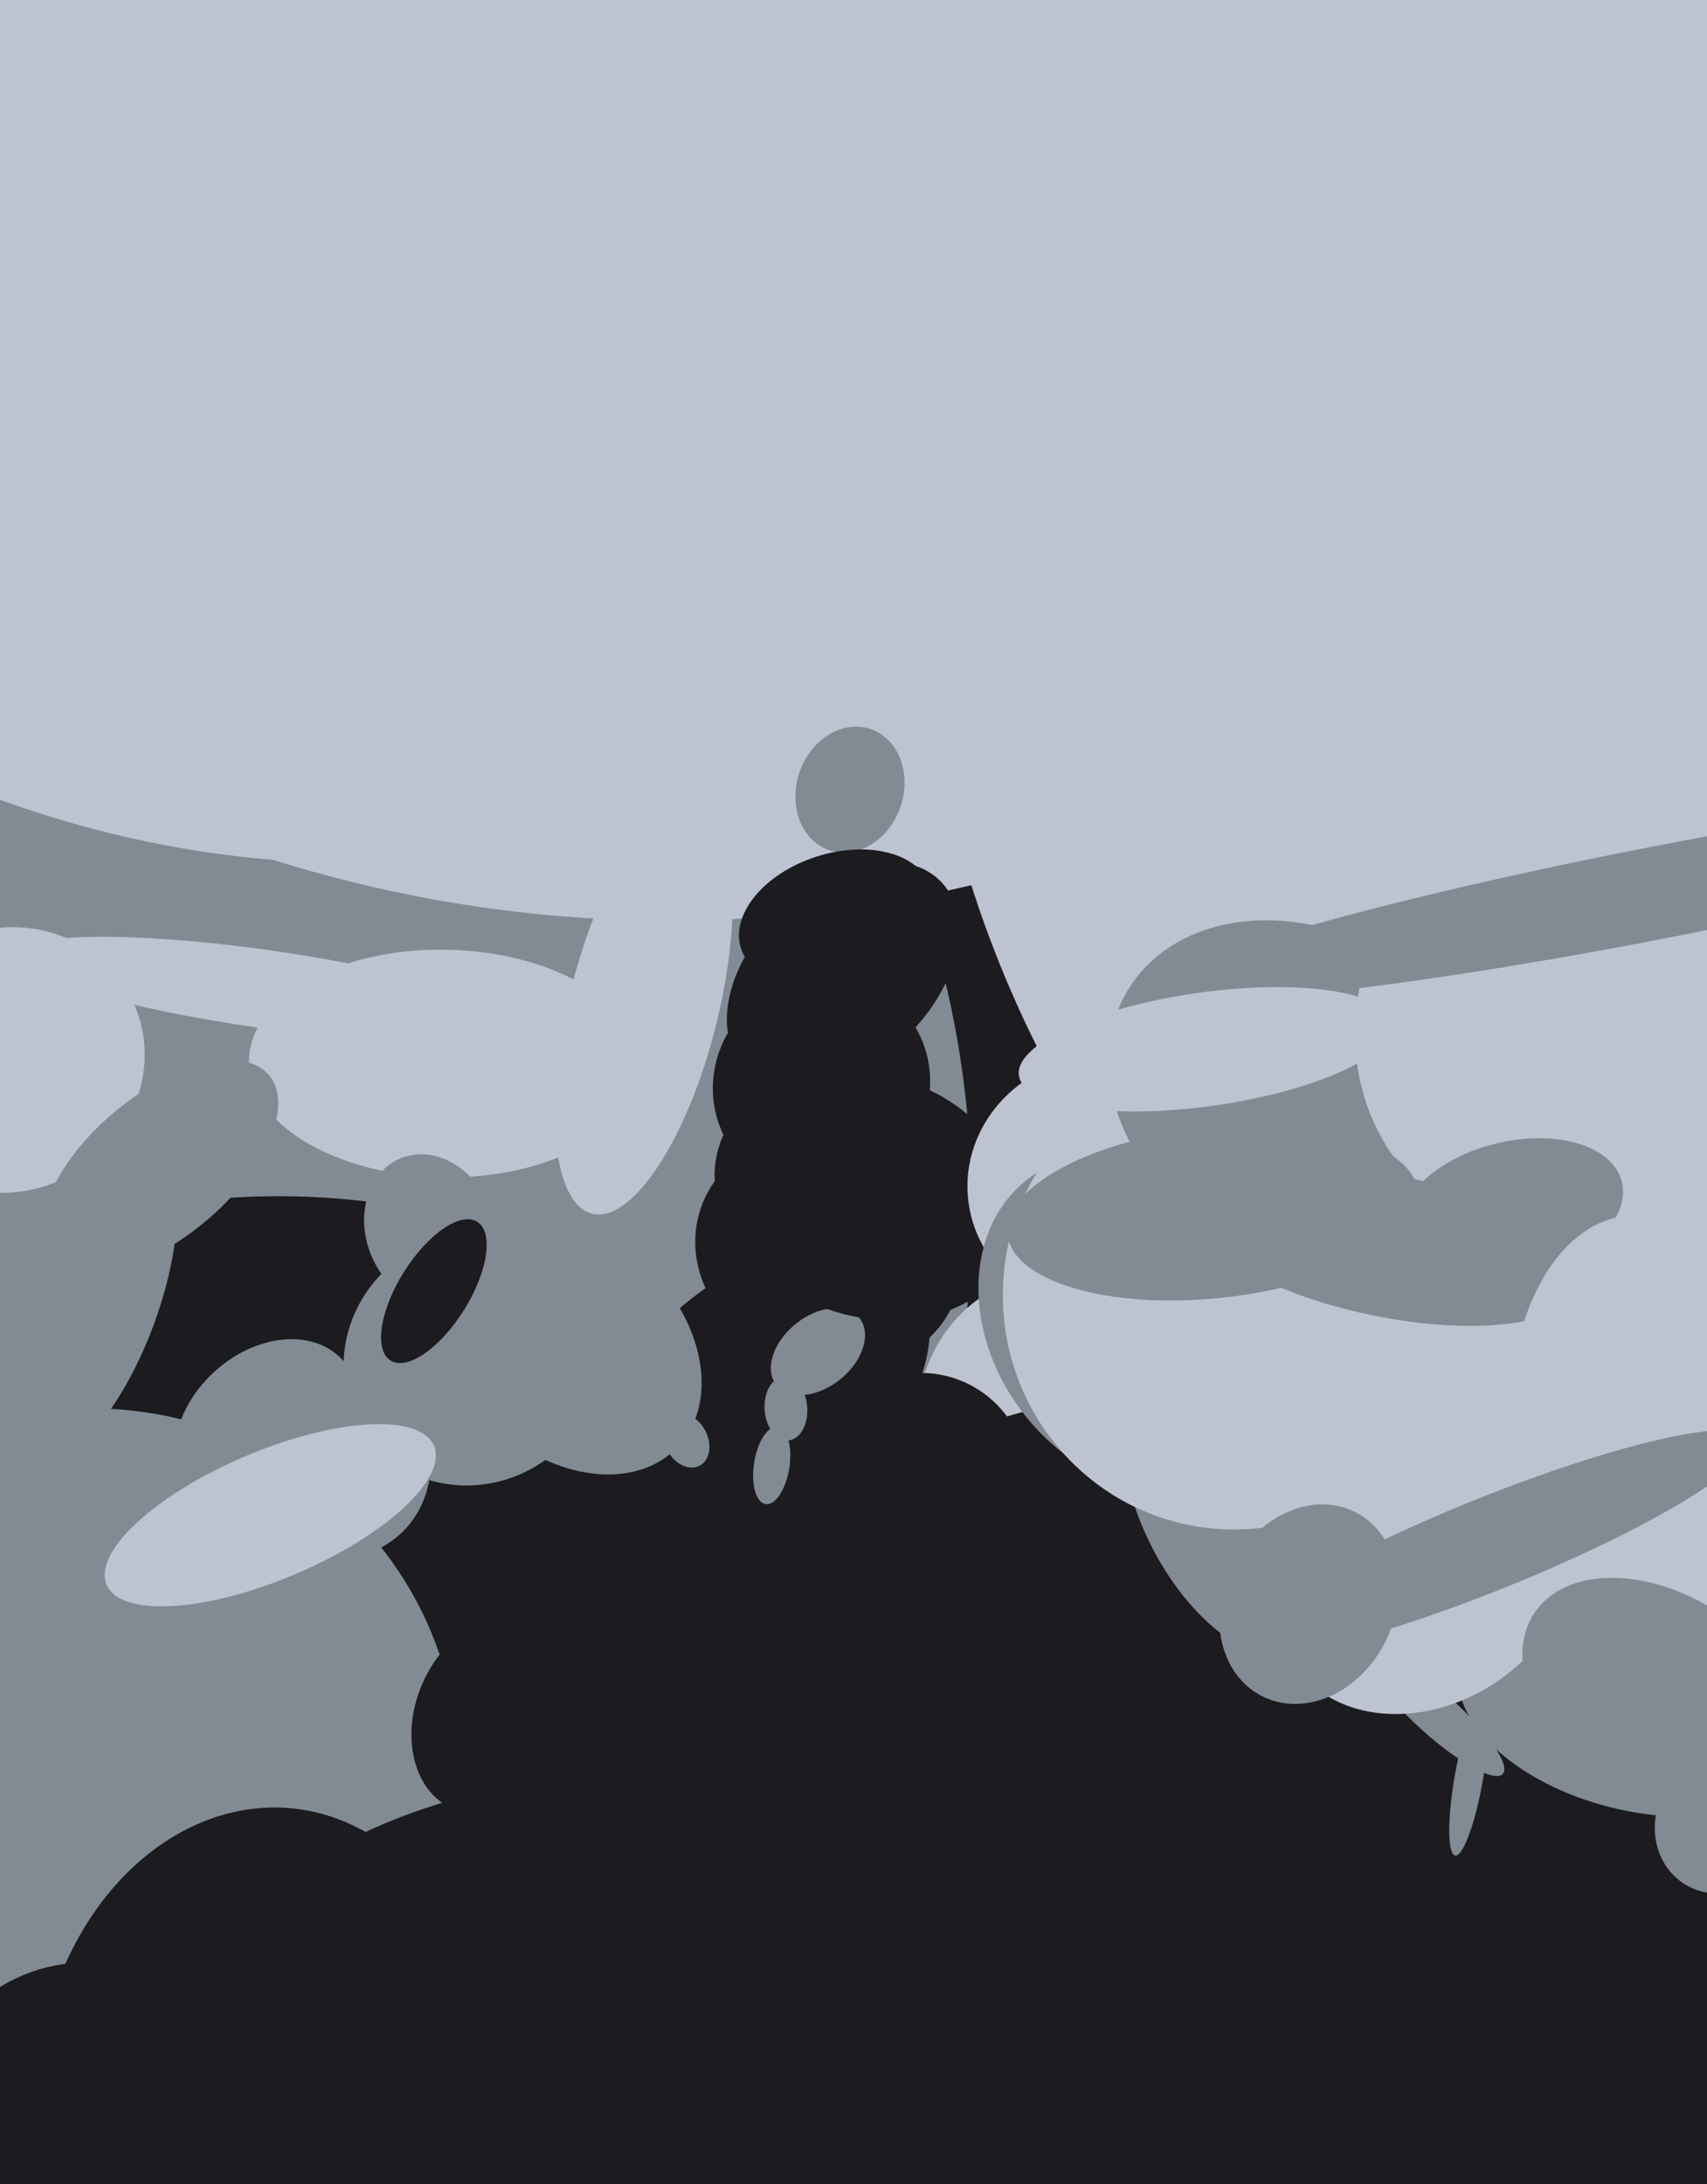 <svg xmlns="http://www.w3.org/2000/svg" width="480px" height="614px">
  <rect width="480" height="614" fill="rgb(28,27,31)"/>
  <ellipse cx="66" cy="376" rx="201" ry="254" transform="rotate(19,66,376)" fill="rgb(130,139,147)"/>
  <ellipse cx="67" cy="461" rx="164" ry="124" transform="rotate(173,67,461)" fill="rgb(28,27,31)"/>
  <ellipse cx="214" cy="393" rx="55" ry="34" transform="rotate(140,214,393)" fill="rgb(28,27,31)"/>
  <ellipse cx="233" cy="352" rx="33" ry="38" transform="rotate(109,233,352)" fill="rgb(28,27,31)"/>
  <ellipse cx="186" cy="-110" rx="368" ry="370" transform="rotate(130,186,-110)" fill="rgb(190,195,209)"/>
  <ellipse cx="193" cy="405" rx="6" ry="8" transform="rotate(152,193,405)" fill="rgb(130,139,147)"/>
  <ellipse cx="239" cy="222" rx="18" ry="15" transform="rotate(109,239,222)" fill="rgb(130,139,147)"/>
  <ellipse cx="230" cy="380" rx="10" ry="15" transform="rotate(51,230,380)" fill="rgb(130,139,147)"/>
  <ellipse cx="296" cy="396" rx="39" ry="37" transform="rotate(127,296,396)" fill="rgb(190,195,209)"/>
  <ellipse cx="125" cy="299" rx="32" ry="55" transform="rotate(91,125,299)" fill="rgb(190,195,209)"/>
  <ellipse cx="25" cy="498" rx="102" ry="104" transform="rotate(81,25,498)" fill="rgb(130,139,147)"/>
  <ellipse cx="181" cy="283" rx="60" ry="21" transform="rotate(104,181,283)" fill="rgb(190,195,209)"/>
  <ellipse cx="369" cy="642" rx="245" ry="261" transform="rotate(138,369,642)" fill="rgb(28,27,31)"/>
  <ellipse cx="244" cy="336" rx="34" ry="44" transform="rotate(109,244,336)" fill="rgb(28,27,31)"/>
  <ellipse cx="475" cy="193" rx="257" ry="209" transform="rotate(68,475,193)" fill="rgb(190,195,209)"/>
  <ellipse cx="347" cy="423" rx="47" ry="26" transform="rotate(63,347,423)" fill="rgb(130,139,147)"/>
  <ellipse cx="310" cy="333" rx="36" ry="38" transform="rotate(82,310,333)" fill="rgb(190,195,209)"/>
  <ellipse cx="194" cy="677" rx="166" ry="188" transform="rotate(134,194,677)" fill="rgb(28,27,31)"/>
  <ellipse cx="320" cy="372" rx="41" ry="51" transform="rotate(143,320,372)" fill="rgb(130,139,147)"/>
  <ellipse cx="231" cy="305" rx="30" ry="31" transform="rotate(48,231,305)" fill="rgb(28,27,31)"/>
  <ellipse cx="75" cy="402" rx="29" ry="22" transform="rotate(137,75,402)" fill="rgb(130,139,147)"/>
  <ellipse cx="347" cy="364" rx="65" ry="66" transform="rotate(3,347,364)" fill="rgb(190,195,209)"/>
  <ellipse cx="367" cy="308" rx="46" ry="58" transform="rotate(120,367,308)" fill="rgb(130,139,147)"/>
  <ellipse cx="74" cy="589" rx="64" ry="81" transform="rotate(6,74,589)" fill="rgb(28,27,31)"/>
  <ellipse cx="435" cy="290" rx="58" ry="54" transform="rotate(93,435,290)" fill="rgb(190,195,209)"/>
  <ellipse cx="19" cy="363" rx="26" ry="56" transform="rotate(20,19,363)" fill="rgb(130,139,147)"/>
  <ellipse cx="160" cy="378" rx="31" ry="42" transform="rotate(133,160,378)" fill="rgb(130,139,147)"/>
  <ellipse cx="235" cy="258" rx="28" ry="18" transform="rotate(162,235,258)" fill="rgb(28,27,31)"/>
  <ellipse cx="460" cy="480" rx="29" ry="51" transform="rotate(104,460,480)" fill="rgb(130,139,147)"/>
  <ellipse cx="413" cy="500" rx="4" ry="22" transform="rotate(10,413,500)" fill="rgb(130,139,147)"/>
  <ellipse cx="26" cy="597" rx="45" ry="47" transform="rotate(112,26,597)" fill="rgb(28,27,31)"/>
  <ellipse cx="404" cy="482" rx="6" ry="25" transform="rotate(132,404,482)" fill="rgb(130,139,147)"/>
  <ellipse cx="2" cy="298" rx="37" ry="39" transform="rotate(66,2,298)" fill="rgb(190,195,209)"/>
  <ellipse cx="133" cy="382" rx="35" ry="37" transform="rotate(56,133,382)" fill="rgb(130,139,147)"/>
  <ellipse cx="401" cy="444" rx="35" ry="44" transform="rotate(57,401,444)" fill="rgb(190,195,209)"/>
  <ellipse cx="237" cy="274" rx="25" ry="38" transform="rotate(47,237,274)" fill="rgb(28,27,31)"/>
  <ellipse cx="425" cy="340" rx="19" ry="32" transform="rotate(76,425,340)" fill="rgb(130,139,147)"/>
  <ellipse cx="389" cy="350" rx="20" ry="56" transform="rotate(102,389,350)" fill="rgb(130,139,147)"/>
  <ellipse cx="259" cy="416" rx="30" ry="30" transform="rotate(178,259,416)" fill="rgb(28,27,31)"/>
  <ellipse cx="217" cy="412" rx="11" ry="5" transform="rotate(99,217,412)" fill="rgb(130,139,147)"/>
  <ellipse cx="45" cy="328" rx="40" ry="20" transform="rotate(140,45,328)" fill="rgb(130,139,147)"/>
  <ellipse cx="59" cy="-110" rx="361" ry="302" transform="rotate(67,59,-110)" fill="rgb(190,195,209)"/>
  <ellipse cx="466" cy="251" rx="144" ry="13" transform="rotate(169,466,251)" fill="rgb(130,139,147)"/>
  <ellipse cx="341" cy="341" rx="58" ry="24" transform="rotate(174,341,341)" fill="rgb(130,139,147)"/>
  <ellipse cx="95" cy="411" rx="27" ry="26" transform="rotate(74,95,411)" fill="rgb(130,139,147)"/>
  <ellipse cx="468" cy="416" rx="75" ry="43" transform="rotate(81,468,416)" fill="rgb(190,195,209)"/>
  <ellipse cx="339" cy="295" rx="16" ry="53" transform="rotate(82,339,295)" fill="rgb(190,195,209)"/>
  <ellipse cx="139" cy="482" rx="22" ry="29" transform="rotate(24,139,482)" fill="rgb(28,27,31)"/>
  <ellipse cx="485" cy="512" rx="21" ry="19" transform="rotate(125,485,512)" fill="rgb(130,139,147)"/>
  <ellipse cx="221" cy="396" rx="9" ry="6" transform="rotate(86,221,396)" fill="rgb(130,139,147)"/>
  <ellipse cx="368" cy="451" rx="24" ry="29" transform="rotate(27,368,451)" fill="rgb(130,139,147)"/>
  <ellipse cx="419" cy="434" rx="13" ry="79" transform="rotate(68,419,434)" fill="rgb(130,139,147)"/>
  <ellipse cx="468" cy="478" rx="29" ry="44" transform="rotate(124,468,478)" fill="rgb(130,139,147)"/>
  <ellipse cx="76" cy="426" rx="50" ry="18" transform="rotate(157,76,426)" fill="rgb(190,195,209)"/>
  <ellipse cx="121" cy="346" rx="18" ry="22" transform="rotate(158,121,346)" fill="rgb(130,139,147)"/>
  <ellipse cx="74" cy="278" rx="11" ry="70" transform="rotate(98,74,278)" fill="rgb(190,195,209)"/>
  <ellipse cx="122" cy="363" rx="23" ry="10" transform="rotate(122,122,363)" fill="rgb(28,27,31)"/>
</svg>